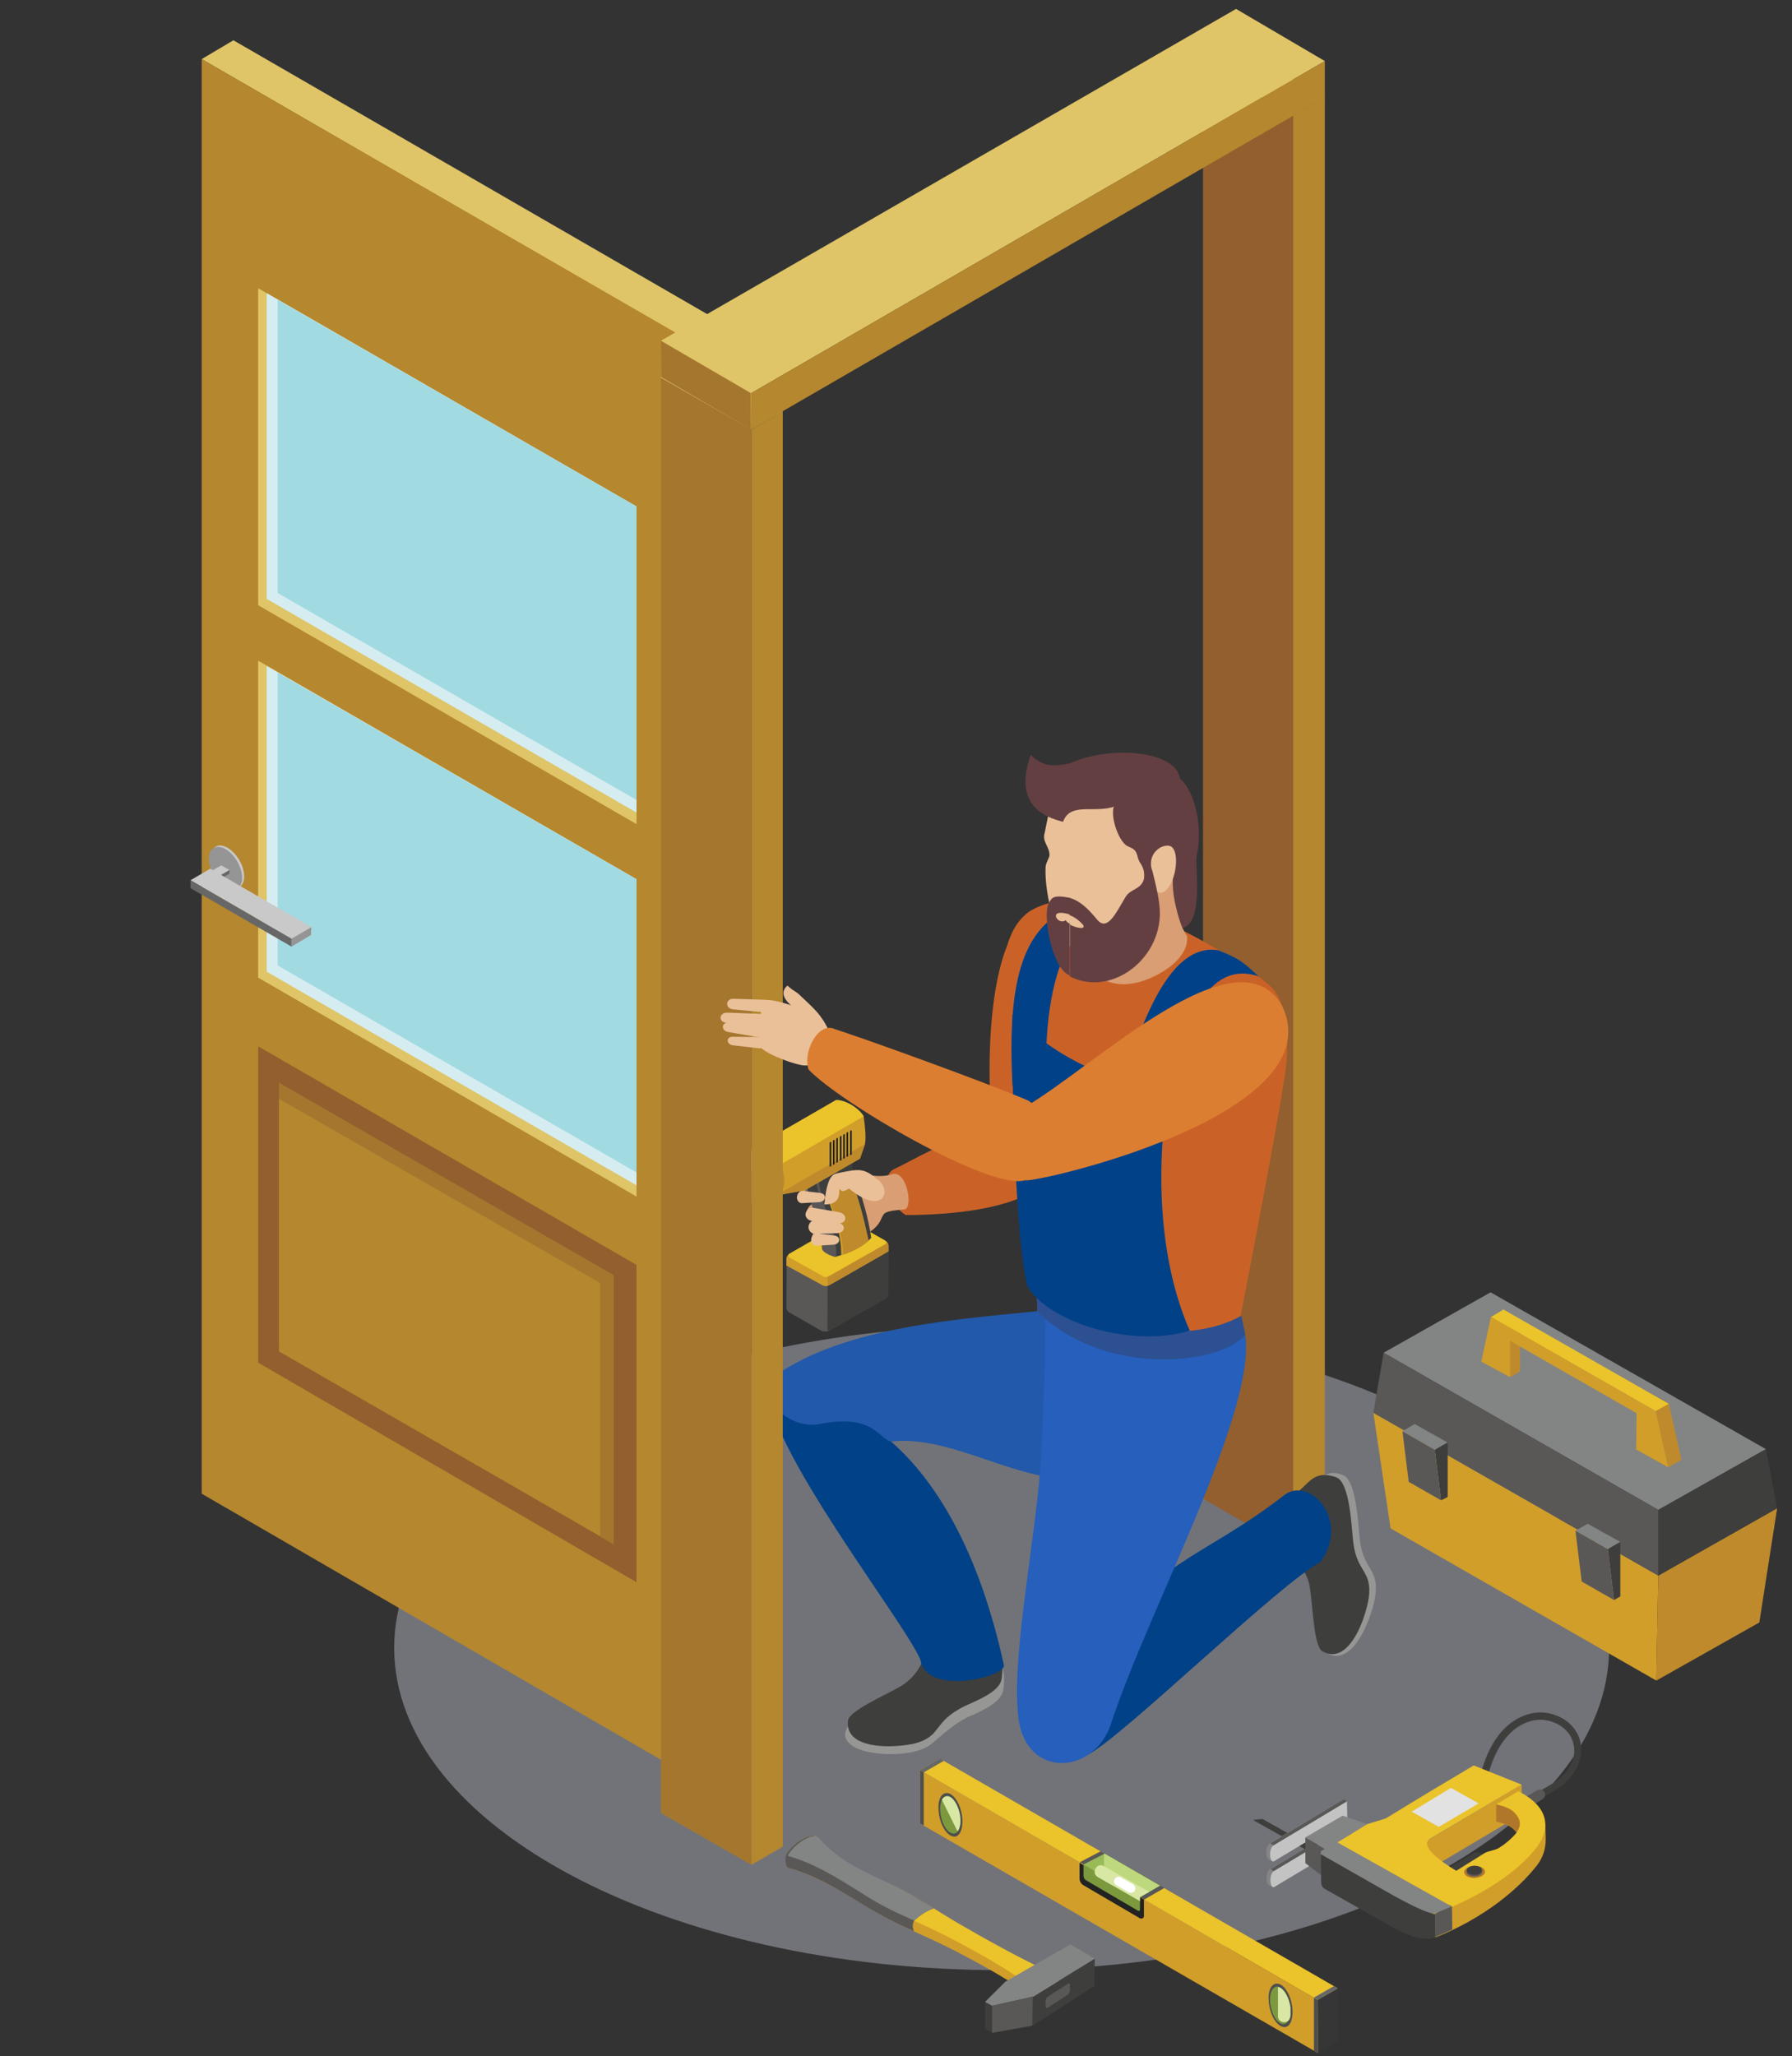 <?xml version="1.0" encoding="utf-8"?>
<!-- Generator: Adobe Illustrator 18.1.1, SVG Export Plug-In . SVG Version: 6.00 Build 0)  -->
<svg version="1.1" id="Слой_2" xmlns="http://www.w3.org/2000/svg" xmlns:xlink="http://www.w3.org/1999/xlink" x="0px" y="0px"
	 viewBox="-3980 2523.6 542.8 622.7" enable-background="new -3980 2523.6 542.8 622.7" xml:space="preserve">
<rect x="-3980" y="2523.6" width="542.8" height="622.7" fill="#333333" stroke="none"/>
<path opacity="0.4" fill-rule="evenodd" clip-rule="evenodd" fill="#D1D2E0" d="M-3676.6,2925.1c101.6,0,184,43.7,184,97.6
	c0,53.9-82.4,97.6-184,97.6c-101.6,0-184-43.7-184-97.6C-3860.6,2968.8-3778.2,2925.1-3676.6,2925.1z"/>
<g>
	<polygon fill-rule="evenodd" clip-rule="evenodd" fill="#DFC568" points="-3578.7,2553.1 -3588.5,2558.7 -3615.9,2542.9 
		-3605.9,2537.5 	"/>
	<polygon fill-rule="evenodd" clip-rule="evenodd" fill="#935F2E" points="-3615.6,2542.8 -3588.3,2558.6 -3588.3,2993.3 
		-3615.6,2977.5 	"/>
	<polygon fill-rule="evenodd" clip-rule="evenodd" fill="#B5872E" points="-3578.7,2553.1 -3588.3,2558.6 -3588.3,2993.3 
		-3578.7,2987.8 	"/>
</g>
<path fill-rule="evenodd" clip-rule="evenodd" fill="#969695" d="M-3590,2977.2c10.1-0.9,8.4-9.8,16.7-6.9
	c4.3,1.5,4.7,15.9,5.2,19.7c0.7,5.5,2.3,7,3.8,9.9c1.4,2.7,1.3,5.7,0.4,9.4c-2.1,8.5-7.6,18.8-14.1,15c-2.5-1.5-2.4-15.1-3-19.6
	C-3584.8,2962.4-3594.9,3011.4-3590,2977.2z"/>
<path fill-rule="evenodd" clip-rule="evenodd" fill="#969695" d="M-3682,3016c0,0-3.7,14.9,3.5,11.7c3.1-1.4,2.8,5.5,2.4,7.8
	c-0.5,3.1-4.8,5.5-9.2,7.5c-5.1,1.8-11,7.6-12.8,9c-5.1,3.7-16.2,3.4-21.4,1.5c-3-1.1-5-3-4.4-5.4c0.4-0.8,0.1-1.1,1.3-2
	c1.2-0.9,9.3-7.1,12.6-8.9c8.6-4.7,12.1-14,12.8-16.1c0.8-2.1,3.2-8.6,3.2-8.6C-3693.8,3012.4-3689.9,3011.1-3682,3016z"/>
<path fill-rule="evenodd" clip-rule="evenodd" fill="#3E3E3D" d="M-3680.2,3014.1c-0.8,7,5.1,5.7,3.6,17.9c-0.6,4.5-9.1,7.1-12.5,9
	c-4.8,2.7-5.7,4.7-7.8,7.2c-2,2.3-4.8,3.4-8.5,3.9c-8.7,1.2-18.8-0.1-17.7-7.5c0.4-2.9,11.7-7.8,15.6-10.1c9.1-5.1,9.2-16.9,10-19
	c0.8-2.1,3.8-3,3.8-3C-3693.8,3012.4-3688.2,3009.2-3680.2,3014.1z"/>
<path fill-rule="evenodd" clip-rule="evenodd" fill="#004188" d="M-3712.1,2958.5c-13-26.7-34.9-15.4-35.4-13.1
	c3,20.7,41.6,69.7,46.3,80.9c1.8,11,25.5,5.3,25.3,1.7C-3683.3,2994-3696.3,2971.3-3712.1,2958.5z"/>
<path fill-rule="evenodd" clip-rule="evenodd" fill="#3E3E3D" d="M-3590,2977.2c6.2-2.2,6.5-9,14.7-6.2c4.3,1.5,4.7,15.9,5.2,19.7
	c0.7,5.5,2.3,7,3.8,9.9c1.4,2.7,1.3,5.7,0.4,9.4c-2.1,8.5-7.1,17.5-13.6,13.7c-2.5-1.5-2.9-13.7-3.6-18.2c-1-11.2-13-14-14.7-15.5
	c-1.7-1.5-0.7-5.5-0.7-5.5S-3597.6,2982.7-3590,2977.2z"/>
<path fill-rule="evenodd" clip-rule="evenodd" fill="#004188" d="M-3649.9,3026.1c-7.7,14.8-15.1,33.7-0.3,28.8
	c10.8-5.8,57.4-51.3,70.1-58.2c9.2-12.4-2.9-25.8-10.6-20.5C-3616,2996-3631,2995.9-3649.9,3026.1z"/>
<path fill-rule="evenodd" clip-rule="evenodd" fill="#CA6228" d="M-3625.9,2803.5c1.7,0.4,22.4,10.9,31.2,19.3
	c5.9,6.7,4.5,19.8,4.4,21.9c-0.2,6.7-11.4,64.5-13.8,76.9c-3.9,25.1-54.6,45.2-62.6,10.5c4-18.7-6.1-58.5-7.1-90.2
	c-0.2-7.6-7-31.2,4.4-41.3c2.9-2.6,8.8-4.3,12.3-4.1C-3644.5,2797.1-3628,2803-3625.9,2803.5z"/>
<path fill-rule="evenodd" clip-rule="evenodd" fill="#2259AA" d="M-3639.8,2968.6c-24.2,11-47.7-10.9-70.2-8.4
	c-3.8-0.6-5.3-8.6-21.7-5.3c-10.1,2-20.3-9.8-13.7-14.5c21.4-15.3,57.7-17.4,80.8-19.8c0,0,22.5,1.3,33.3,19.2
	C-3634.3,2942.6-3638.3,2967.9-3639.8,2968.6z"/>
<path fill-rule="evenodd" clip-rule="evenodd" fill="#265FBC" d="M-3643.4,3045.5c-5.1,15.8-25.8,16.9-28.1-1.5
	c-2.4-19.1,5.8-56.7,6.9-80.4c1.1-22.9,1.1-28.2,1.3-43.9c30.2,20.2,51.8,9.8,59.2,4C-3594.6,2942.6-3631.9,3010-3643.4,3045.5z"/>
<path fill-rule="evenodd" clip-rule="evenodd" fill="#CA6228" d="M-3655.3,2798.3c27.7,4.4-0.3,79.9-5.1,85.9
	c-8.5,7.9-21-5-18.8-16.9C-3681.3,2851.4-3683.1,2789-3655.3,2798.3z"/>
<path fill-rule="evenodd" clip-rule="evenodd" fill="#CA6228" d="M-3665.4,2883.2c-8.1,6.4-25.8,8.4-40.3,8.4
	c-5.1-3.3-8-11.9-3.3-14c5.1-2.3,14.4-8.4,29.5-12.7C-3668.4,2864.2-3664.1,2874-3665.4,2883.2z"/>
<path fill-rule="evenodd" clip-rule="evenodd" fill="#2C5091" d="M-3602.8,2927.9c-8.7,9.8-44,12.2-63-7.2c0.2-2.2-0.5-4.1-0.3-6.2
	c15.1,11,44.8,17.4,62.1,7.6C-3603.6,2923.9-3603.2,2925.9-3602.8,2927.9z"/>
<path fill-rule="evenodd" clip-rule="evenodd" fill="#004188" d="M-3642.2,2802.8c-12.4-3.8-22.9,15.4-20.7,53.8
	c-4.1,1.5-5.4-2.8-10.4-4.1c-1.7-31.8,2.9-50.1,20.7-54.9C-3645.6,2800.1-3648.3,2798.3-3642.2,2802.8z"/>
<path fill-rule="evenodd" clip-rule="evenodd" fill="#004188" d="M-3619.6,2926.6c-7.5-16.7-11.4-42.9-6.4-73.4
	c-20-1.7-35.7-10.7-47.3-22.4c-0.4,20.7,0.9,68,4.5,82.4C-3662.3,2924.1-3637.2,2932-3619.6,2926.6z"/>
<path fill-rule="evenodd" clip-rule="evenodd" fill="#004188" d="M-3598.8,2819.3c-11.3-3.8-22,4.5-29,41.2
	c-4.6,1.5-11.5,8.4-16.1,7.1c7.5-31.8,17.5-58.7,32.9-56.2C-3604.8,2813.9-3603.6,2814.8-3598.8,2819.3z"/>
<g>
	<path fill-rule="evenodd" clip-rule="evenodd" fill="#D99E73" d="M-3624.8,2787.9c0.4,6.1,1,14.3,4.4,19.3
		c0.3,4.7-3.6,8.8-9.4,11.8c-12.4,6.4-21.6,0.3-19.4-7.1c0.3-2.7,3.9-5.5,4.6-8.2c0.8-3,6.6-3,6.4-6L-3624.8,2787.9z"/>
	<path fill-rule="evenodd" clip-rule="evenodd" fill="#EAC099" d="M-3662,2765.1c0.2,3.6-0.9,7-1.5,10.5c-1,2.9,1.3,4.2,1.4,6.9
		c0,1-1.2,2.4-1.2,3.9c-0.2,4.1,0.8,10.4,2.1,14.3c0.7,2.9,1.2,7.1,5.9,9.9c7.1,4.4,14.2-2.6,21.1-5.3c6.9-2.6,3.5-11.2,5.5-17
		C-3619.4,2760.6-3655.7,2746.5-3662,2765.1z"/>
	<path fill-rule="evenodd" clip-rule="evenodd" fill="#262424" d="M-3618.3,2782.5l-0.2,0.6
		C-3618.4,2782.8-3618.3,2782.6-3618.3,2782.5z"/>
	<path fill-rule="evenodd" clip-rule="evenodd" fill="#643F42" d="M-3638.4,2779.9c2,0.9,2.5,1.1,3.1,3.6c0.6,2.1,2.1,2.2,1.9,6.6
		c0.1,0.7,9.1-6.6,8.7-0.9c-0.5,6.3,1.9,12.7,2.9,15.5c6.3-1.8,3.9-17.6,4.2-21.6c2.2-9.4-0.7-20.1-5-23.7
		c-12.8,1.3-15.5,1.4-20.1,8.7C-3643.6,2771.7-3640.9,2778.8-3638.4,2779.9z"/>
	<path fill-rule="evenodd" clip-rule="evenodd" fill="#EAC099" d="M-3624.1,2787.5c-0.8,3.9-2.9,6.8-4.6,6.5c-1.7-0.4-2-4-2.5-7.3
		c-1.1-4.8,3.1-7.5,5.5-6.9C-3624,2780.2-3623.3,2783.6-3624.1,2787.5z"/>
	<path fill-rule="evenodd" clip-rule="evenodd" fill="#643F42" d="M-3656.1,2795.5c3.2,0.9,5.6,3.2,8.4,6.6c3.1,3.8,5.8-2.1,8.6-6.8
		c1.7-2.9,5.6-2.1,5.8-6.9l2.2-1.6c1.7,6.5,2.6,11.1,2.4,14.5c-0.8,14-15.5,24.1-27.3,18v-15.7c2.1,1.2,5.6,1.7,3.7-0.3
		c-0.8-0.8-2-1.9-3.7-2.5V2795.5z M-3662.3,2797.1c0.7-1.2,1-2.3,4.4-1.9c0.7,0.1,1.3,0.2,1.9,0.3v5.1c-0.4-0.2-0.9-0.3-1.4-0.4
		c-5.1-1-2,3.8,0.2,2.1c0.2,0.4,0.7,0.8,1.3,1.1v15.7c-0.2-0.1-0.5-0.2-0.7-0.4C-3661.5,2816-3664.3,2800.6-3662.3,2797.1z"/>
	<path fill-rule="evenodd" clip-rule="evenodd" fill="#643F42" d="M-3622.6,2759.4c-1.1-8.2-20.2-10.3-33.1-4.7
		c-5.7,1.4-8.8,0.8-12.1-2.5c-3.3,9.5-2.1,17.4,9.8,20.3c2.4-6.6,10.7-1.8,17.1-5.3C-3635.5,2764.8-3628,2761.8-3622.6,2759.4z"/>
</g>
<g>
	<path fill-rule="evenodd" clip-rule="evenodd" fill="#D99E73" d="M-3706.1,2889.9c2.7-0.2,1-11-3.1-10.8c-6.9,2.1-9.6-1.3-13-0.5
		c-1.5,0.3-12.8,3.8-15.2,5.8c-2.2,1.3,4.7,4.2,7.2,2.6c0.3,1.7-4.5-0.8-5.5,3.8c0.5,1.6,5.9-2.1,1.6,7.4c6.4,2.4,11,1.2,11.7,1
		c2-0.6,7.7-2.2,9.4-6.6C-3712.2,2890.9-3712.2,2890.4-3706.1,2889.9z"/>
	<g>
		<path fill-rule="evenodd" clip-rule="evenodd" fill="#595857" d="M-3741.1,2921l9.8,5.6c0.7,0.3,1.7,0.4,2.4,0l16.1-9.2l0.1-16
			l-24.7,0.4l-3.3,1.5c-0.6,0.3-1,0.8-1,1.5l-0.1,14.7C-3741.8,2920.1-3741.6,2920.6-3741.1,2921z"/>
		<path fill-rule="evenodd" clip-rule="evenodd" fill="#3E3E3D" d="M-3728.4,2926.4l16.5-9.3c0.6-0.4,1-1,1-1.7l0.1-14.4
			c0-0.6-0.3-1.1-0.8-1.4l-7.2-4l-10.1,14.7c-0.2,0.3-0.4,0.7-0.4,1.1l-0.1,14.6c0,0.2,0.1,0.4,0.3,0.6
			C-3728.9,2926.5-3728.7,2926.5-3728.4,2926.4z"/>
		<path fill-rule="evenodd" clip-rule="evenodd" fill="#D19E2A" d="M-3710.9,2902.6l0-1.7c0-0.6-0.3-1.1-0.8-1.4l-29.1,3.9
			c-0.6,0.3-1,0.8-1,1.5l0,2l11,6c0.3,0.2,0.7,0.2,1,0.2l0,0l0,0l0,0h0l0,0h0l0,0h0l0.1,0l0,0l0,0c0.3,0,0.6-0.1,0.9-0.3
			C-3722.7,2909.4-3716.7,2905.9-3710.9,2902.6z"/>
		<path fill-rule="evenodd" clip-rule="evenodd" fill="#BF8A2C" d="M-3710.9,2902.6l0-1.7c0-0.6-0.3-1.1-0.8-1.4l-17.6,2.4v11.1
			c0.2-0.1,0.4-0.1,0.6-0.2C-3722.7,2909.4-3716.7,2905.9-3710.9,2902.6z"/>
		<path fill-rule="evenodd" clip-rule="evenodd" fill="#EBC32A" d="M-3711.9,2899.3l-11.1-6.3l-17.9,10.3c-0.2,0.1-0.3,0.3-0.3,0.5
			c0,0.2,0.1,0.4,0.2,0.6l10.4,5.8c0.5,0.3,1.2,0.2,1.7-0.1l17.1-9.7c0.2-0.1,0.3-0.3,0.3-0.6
			C-3711.5,2899.7-3711.6,2899.5-3711.9,2899.3z"/>
		<path fill-rule="evenodd" clip-rule="evenodd" fill="#595857" d="M-3721,2873.2c-9.2,11.5,8.7,12.7-5.8,31.1
			c-1.3-0.1-4.1-1.5-4.2-2.4c-0.7-9-4.7-14.6-4.6-22.5C-3735.5,2876.5-3718.3,2869.7-3721,2873.2z"/>
		<path fill-rule="evenodd" clip-rule="evenodd" fill="#6F6F6F" d="M-3734,2887.5c-0.3-0.2-1.1-0.7-1.2-1l-2-5l4.7-2.3
			c-0.2,0.3-0.3,0.5-0.3,0.8C-3732.7,2882.4-3733.1,2885.6-3734,2887.5z"/>
		<path fill-rule="evenodd" clip-rule="evenodd" fill="#3E3E3D" d="M-3731.7,2886.3c-0.3,0.4-2,1.9-2.4,0.9l-2-5l3.3-1.8
			C-3732.6,2883.1-3732.2,2884.2-3731.7,2886.3z"/>
		<path fill-rule="evenodd" clip-rule="evenodd" fill="#3E3E3D" d="M-3722,2874.6c-0.6,3.7,4,11.1,5.9,23.9
			c-1.6,1.9-5.6,4.4-10.7,5.7c0.9-6.4-5.4-17.6-5.2-24.1C-3731.9,2877.4-3721.4,2870.7-3722,2874.6z"/>
		<path fill-rule="evenodd" clip-rule="evenodd" fill="#D19E2A" d="M-3751.4,2871l24.6-14.2c2.6-0.2,6.9,2.3,8.4,4.9
			c0.4,2.9,0.8,6.3,0.4,8.4l-1.5,4.4l-16.7,9.6l-10,1.8C-3748.2,2881.1-3749.4,2875.8-3751.4,2871z"/>
		<polygon fill-rule="evenodd" clip-rule="evenodd" fill="#BF8A2C" points="-3718,2870.1 -3719.5,2874.5 -3736.2,2884.1 
			-3745,2885.7 		"/>
		<path fill-rule="evenodd" clip-rule="evenodd" fill="#EBC32A" d="M-3751.4,2871l24.6-14.2c2.6-0.2,6.9,2.3,8.4,4.9l0,0l-27.7,16.1
			l-3.7-2.8C-3750.3,2873.6-3750.8,2872.3-3751.4,2871z"/>
		<path fill-rule="evenodd" clip-rule="evenodd" fill="#D19E2A" d="M-3721.4,2882.6c0.8,2.5,2.5,7.4,4.5,16.8
			c-1.7,1.5-4.6,3.3-8.3,4.4c0.1-6.8-2.3-11.7-3.8-16.6C-3730.5,2882.1-3722.8,2878.3-3721.4,2882.6z"/>
		<g>
			<path fill-rule="evenodd" clip-rule="evenodd" fill="#212221" d="M-3722.5,2866.3l0,7c0,0.3,0.5,0.1,0.5-0.2l0-7
				C-3722.1,2865.7-3722.5,2866-3722.5,2866.3z"/>
			<path fill-rule="evenodd" clip-rule="evenodd" fill="#212221" d="M-3723.6,2866.8l0,7c0,0.3,0.5,0.1,0.5-0.2l0-7
				C-3723.1,2866.3-3723.6,2866.6-3723.6,2866.8z"/>
			<path fill-rule="evenodd" clip-rule="evenodd" fill="#212221" d="M-3724.6,2867.4l0,7c0,0.3,0.5,0.1,0.5-0.2l0-7
				C-3724.1,2866.9-3724.6,2867.2-3724.6,2867.4z"/>
			<path fill-rule="evenodd" clip-rule="evenodd" fill="#212221" d="M-3725.6,2868l0,7c0,0.3,0.5,0.1,0.5-0.2l0-7
				C-3725.2,2867.5-3725.6,2867.7-3725.6,2868z"/>
			<path fill-rule="evenodd" clip-rule="evenodd" fill="#212221" d="M-3726.7,2868.6l0,7c0,0.3,0.5,0.1,0.5-0.2l0-7
				C-3726.2,2868.1-3726.7,2868.3-3726.7,2868.6z"/>
			<path fill-rule="evenodd" clip-rule="evenodd" fill="#212221" d="M-3727.7,2869.2l0,7c0,0.3,0.5,0.1,0.5-0.2l0-7
				C-3727.2,2868.7-3727.7,2868.9-3727.7,2869.2z"/>
			<path fill-rule="evenodd" clip-rule="evenodd" fill="#212221" d="M-3728.7,2869.8l0,7c0,0.3,0.5,0.1,0.5-0.2l0-7
				C-3728.3,2869.3-3728.7,2869.5-3728.7,2869.8z"/>
		</g>
		<path fill-rule="evenodd" clip-rule="evenodd" fill="#BF8A2C" d="M-3744.9,2885.6c-2.6,0.8-6-1.9-7.8-6c-1.7-4.1-1-8,1.6-8.8
			c2.6-0.8,6,1.9,7.8,6C-3741.6,2880.9-3742.3,2884.8-3744.9,2885.6z"/>
		<path fill-rule="evenodd" clip-rule="evenodd" fill="#838484" d="M-3753.7,2888.6l-6.4-10.7l7.4-6.1c5.7-3.4,13.5,11.6,6.7,14
			L-3753.7,2888.6z"/>
		<path fill-rule="evenodd" clip-rule="evenodd" fill="#3E3E3D" d="M-3754.4,2888.9c-2,0.6-4.7-1.5-6.1-4.7
			c-1.3-3.2-0.8-6.3,1.2-6.9c2-0.6,4.7,1.5,6.1,4.7C-3751.8,2885.2-3752.4,2888.3-3754.4,2888.9z"/>
		<path fill-rule="evenodd" clip-rule="evenodd" fill="#595857" d="M-3765.6,2881.9l5.8-3.3c0,0,0.1,0,0.1-0.1l0,0
			c0.1-0.1,0.2-0.1,0.3-0.1l0,0c3.8-1.1,8.1,7.4,4.7,9.7l-6,3.5L-3765.6,2881.9z"/>
		<path fill-rule="evenodd" clip-rule="evenodd" fill="#838484" d="M-3761,2891.8c-0.2,0.1-0.5,0.1-0.7,0.1l0,0l-4,0l-2.7-5.8
			l1.9-3.2l0,0c0.3-0.5,0.7-0.9,1.3-1.1c1.7-0.5,4.1,1.3,5.3,4.1C-3758.8,2888.6-3759.3,2891.2-3761,2891.8z"/>
		<path fill-rule="evenodd" clip-rule="evenodd" fill="#595857" d="M-3765.5,2891.8c-1,0.3-2.4-0.8-3.1-2.4
			c-0.7-1.6-0.4-3.2,0.6-3.5c1-0.3,2.4,0.8,3.1,2.4C-3764.2,2889.9-3764.5,2891.5-3765.5,2891.8z"/>
		<path fill-rule="evenodd" clip-rule="evenodd" fill="#C9C9C9" d="M-3764.9,2881.9l-2.3,3.8c0.5,0.1,1,0.4,1.4,0.8l3.7-3.4
			C-3763,2882.2-3764,2881.7-3764.9,2881.9z"/>
		<path fill-rule="evenodd" clip-rule="evenodd" fill="#3E3E3D" d="M-3765.9,2890.9c-0.7,0.2-1.7-0.5-2.2-1.7
			c-0.5-1.1-0.3-2.2,0.4-2.5c0.7-0.2,1.7,0.5,2.2,1.7C-3765,2889.6-3765.2,2890.7-3765.9,2890.9z"/>
		<path fill-rule="evenodd" clip-rule="evenodd" fill="#C3C3C3" d="M-3746.1,2875.2l-8.4,4c-1-1.2-2.2-2-3.2-2.1l6.5-5.5
			C-3749.5,2871.7-3747.6,2873.1-3746.1,2875.2z"/>
		<path fill-rule="evenodd" clip-rule="evenodd" fill="#C3C3C3" d="M-3758.8,2878.4l-5.7,3.2c0.9-0.1,1.9,0.4,2.8,1.2l5.7-3.1
			C-3756.9,2878.9-3757.9,2878.3-3758.8,2878.4z"/>
		<path fill-rule="evenodd" clip-rule="evenodd" fill="#BF8A2C" d="M-3724.6,2903.6c-0.1-6.5-2.4-11.2-3.8-15.9
			c-1.2-4.1,3.6-7.4,6.2-6.3c0.3,0.3,0.6,0.7,0.7,1.2c0.8,2.5,2.5,7.4,4.5,16.8C-3718.5,2900.9-3721.2,2902.5-3724.6,2903.6z"/>
		<path fill-rule="evenodd" clip-rule="evenodd" fill="#595857" d="M-3752.2,2884.9c0.1,0.8,0,1.5-0.3,2.1l8.1-2.8
			c0.4-0.7,0.6-1.6,0.6-2.5L-3752.2,2884.9z"/>
		<path fill-rule="evenodd" clip-rule="evenodd" fill="#595857" d="M-3764.7,2891.4l4.1,0c0.3-0.2,0.5-0.6,0.7-1l-4.4,0
			C-3764.3,2890.8-3764.5,2891.1-3764.7,2891.4z"/>
		<path fill-rule="evenodd" clip-rule="evenodd" fill="#595857" d="M-3768,2887.3c-0.3,0.3-0.4,0.9-0.2,1.2c0.2,0.3,0.6,0.3,0.9-0.1
			c0.3-0.3,0.4-0.9,0.2-1.2C-3767.3,2886.9-3767.7,2887-3768,2887.3z"/>
		<path fill-rule="evenodd" clip-rule="evenodd" fill="#595857" d="M-3766.9,2889.2c0.4,0.3,0.6,0.9,0.5,1.2
			c-0.1,0.3-0.4,0.3-0.8-0.1c-0.4-0.3-0.6-0.9-0.5-1.2C-3767.6,2888.8-3767.2,2888.8-3766.9,2889.2z"/>
		<path fill-rule="evenodd" clip-rule="evenodd" fill="#838484" d="M-3766.8,2888.1l-7.8,4.3c-0.5,0.3-1,0.8-1.2,1.4
			c0.4,0.1,1.4,0.1,2.1-0.3l7.3-4C-3765.5,2888.8-3766,2887.6-3766.8,2888.1z"/>
		<path fill-rule="evenodd" clip-rule="evenodd" fill="#C3C3C3" d="M-3767,2888.4l-7.2,4c-0.3,0.1-0.1,0.5,0.2,0.3l7-3.8
			C-3767.1,2888.8-3767.1,2888.5-3767,2888.4z"/>
		<path fill-rule="evenodd" clip-rule="evenodd" fill="#595857" d="M-3765.8,2888.6c0.2,0.5,0.2,1-0.1,1.1c-0.3,0.1-0.7-0.3-0.9-0.8
			c-0.2-0.5-0.2-1,0.1-1.1C-3766.4,2887.7-3766,2888-3765.8,2888.6z"/>
		<path fill-rule="evenodd" clip-rule="evenodd" fill="#3E3E3D" d="M-3775.8,2893.7c0.1,0,0.2-0.1,0.3-0.1c0.7-0.3,1.3-0.3,1.4-0.1
			c0,0,0,0,0,0.1C-3774.8,2893.7-3775.5,2893.7-3775.8,2893.7z"/>
		<path fill-rule="evenodd" clip-rule="evenodd" fill="#C3C3C3" d="M-3775.8,2893.7l0.2-0.2c0.6-0.4,1-0.9,0.9-1.1
			c-0.2,0.1-0.5,0.4-0.7,0.6l0,0l0,0l0,0l0,0l0,0l0,0.1l0,0c-0.1,0.1-0.2,0.2-0.2,0.3l0,0l0,0l0,0l0,0l0,0l0,0l0,0L-3775.8,2893.7
			L-3775.8,2893.7L-3775.8,2893.7L-3775.8,2893.7L-3775.8,2893.7L-3775.8,2893.7L-3775.8,2893.7z"/>
		<path fill-rule="evenodd" clip-rule="evenodd" fill="#838484" d="M-3766.2,2888.3c0.1,0.3,0.1,0.6-0.1,0.7
			c-0.2,0.1-0.4-0.1-0.5-0.5c-0.1-0.3-0.1-0.6,0.1-0.7C-3766.5,2887.8-3766.3,2888-3766.2,2888.3z"/>
		<path fill-rule="evenodd" clip-rule="evenodd" fill="#838484" d="M-3767.9,2887.3c-0.2,0.2-0.2,0.5-0.1,0.7
			c0.1,0.2,0.4,0.2,0.6-0.1c0.2-0.2,0.2-0.5,0.1-0.7C-3767.4,2887-3767.7,2887.1-3767.9,2887.3z"/>
	</g>
	<path fill-rule="evenodd" clip-rule="evenodd" fill="#EAC099" d="M-3734.3,2899L-3734.3,2899c0.1-1,0.8-1.9,1.8-1.8l5.2,0.6
		c2.2,0.3,1.9,2.7-0.4,2.8l-5,0.3C-3733.6,2901-3734.4,2900-3734.3,2899z"/>
	<path fill-rule="evenodd" clip-rule="evenodd" fill="#EAC099" d="M-3735.1,2895.1L-3735.1,2895.1c0.1-1.1,1-2,2.1-1.9l6.7,0.7
		c2.6,0.3,2.5,3.1-0.2,3.2l-6.8,0.2C-3734.3,2897.2-3735.2,2896.2-3735.1,2895.1z"/>
	<path fill-rule="evenodd" clip-rule="evenodd" fill="#EAC099" d="M-3736,2891.3L-3736,2891.3c0.1-1.1,1.1-2.1,2.3-1.9l7.7,1.3
		c2.8,0.5,2.7,3.6-0.2,3.4l-7.7-0.7C-3735.1,2893.3-3736.1,2892.4-3736,2891.3z"/>
	<path fill-rule="evenodd" clip-rule="evenodd" fill="#EAC099" d="M-3714.8,2880.4c-3-2.7-5.1-2.7-8.3-2.1c-3.2,0.6-4.2,0.7-4.9,1.5
		c-1.6,1.8-2,5.8-2.3,8.6c3.9,0,4.7-2,4.5-4.7c0.8,0.6,0.8,1.1,3-0.1C-3711.9,2892.5-3709.5,2883.3-3714.8,2880.4z"/>
	<path fill-rule="evenodd" clip-rule="evenodd" fill="#EAC099" d="M-3738.6,2886.1L-3738.6,2886.1c0.1-1,0.8-1.9,1.8-1.8l5.2,0.6
		c2.2,0.3,1.9,2.7-0.4,2.8l-5,0.3C-3737.9,2888.1-3738.7,2887.2-3738.6,2886.1z"/>
</g>
<g>
	<polygon fill-rule="evenodd" clip-rule="evenodd" fill="#DFC568" points="-3757.9,2623.3 -3767.7,2629 -3918.9,2541.5 
		-3909.3,2535.8 	"/>
	<polygon fill-rule="evenodd" clip-rule="evenodd" fill="#B5872E" points="-3918.9,2541.5 -3767.5,2628.9 -3767.5,3063.7 
		-3918.9,2976 	"/>
	<polygon fill-rule="evenodd" clip-rule="evenodd" fill="#A5762E" points="-3757.9,2623.3 -3767.5,2628.9 -3767.5,3063.7 
		-3757.9,3058.1 	"/>
</g>
<polygon fill-rule="evenodd" clip-rule="evenodd" fill="#935F2E" points="-3901.8,2840.5 -3787.2,2906.7 -3787.2,3002.8 
	-3901.8,2936.3 "/>
<polygon fill-rule="evenodd" clip-rule="evenodd" fill="#A5762E" points="-3895.5,2851.5 -3794.1,2909.8 -3794.1,2991.4 
	-3895.5,2930.8 "/>
<g>
	<polygon fill-rule="evenodd" clip-rule="evenodd" fill="#DFC568" points="-3742.9,2648.2 -3752.7,2653.8 -3780,2638 -3770,2632.6 	
		"/>
	<polygon fill-rule="evenodd" clip-rule="evenodd" fill="#A5762E" points="-3779.8,2638 -3752.4,2653.7 -3752.4,3088.4 
		-3779.8,3072.7 	"/>
	<polygon fill-rule="evenodd" clip-rule="evenodd" fill="#B5872E" points="-3742.9,2648.2 -3752.4,2653.7 -3752.4,3088.4 
		-3742.9,3082.9 	"/>
</g>
<polygon fill-rule="evenodd" clip-rule="evenodd" fill="#A5762E" points="-3752.5,2653.7 -3752.6,2642.4 -3779.8,2626.5 
	-3779.6,2637.9 "/>
<polygon fill-rule="evenodd" clip-rule="evenodd" fill="#DFC568" points="-3779.8,2626.8 -3752.5,2642.7 -3578.7,2542.1 
	-3605.6,2526.3 "/>
<polygon fill-rule="evenodd" clip-rule="evenodd" fill="#B5872E" points="-3752.5,2653.7 -3752.5,2642.7 -3578.7,2542.1 
	-3578.7,2553.1 "/>
<path fill-rule="evenodd" clip-rule="evenodd" fill="#DC7E31" d="M-3591.7,2828.1c15.6,32.2-68.5,52.4-77.2,53
	c-13.1-0.5-12.1-16.4-0.5-22.3C-3647.8,2846.1-3605.5,2804.8-3591.7,2828.1z"/>
<g>
	<path fill-rule="evenodd" clip-rule="evenodd" fill="#EAC099" d="M-3727.9,2837.1c-1.9-2.3-2.2-4.6-4.1-5.8
		c-1.2-0.8-12.5-5.1-15.6-4.8c-2-0.6-3.3,12.4-2.1,14.3c2.9,2.7,11.4,5.5,13.4,5.5c2.9,0,3.6-0.4,5-0.1
		C-3730.5,2846.4-3721,2845.8-3727.9,2837.1z"/>
	<path fill-rule="evenodd" clip-rule="evenodd" fill="#EAC099" d="M-3749.9,2837.7l-8.2-0.1c-2.1,0-1.9,2.4,0.2,2.6l7.9,0.9
		C-3748,2841.4-3747.7,2837.7-3749.9,2837.7z"/>
	<path fill-rule="evenodd" clip-rule="evenodd" fill="#EAC099" d="M-3747.8,2836.2L-3747.8,2836.2c0.1-1-0.7-1.9-1.7-2l-9.6-0.9
		c-2.4-0.2-2.7,2.5-0.2,2.9l9.5,1.6C-3748.8,2838.1-3747.9,2837.3-3747.8,2836.2z"/>
	<path fill-rule="evenodd" clip-rule="evenodd" fill="#EAC099" d="M-3747.1,2832.7L-3747.1,2832.7c0-1-0.7-2-1.9-2l-10.6-0.4
		c-2.7-0.1-2.9,2.9-0.3,3.1l10.5,0.9C-3748.2,2834.5-3747.2,2833.8-3747.1,2832.7z"/>
	<path fill-rule="evenodd" clip-rule="evenodd" fill="#EAC099" d="M-3748.1,2826.4l-9.7-0.3c-2.4-0.1-2.7,2.9-0.2,3.2l9.6,0.9
		C-3745.9,2830.3-3745.7,2826.5-3748.1,2826.4z"/>
	<path fill-rule="evenodd" clip-rule="evenodd" fill="#EAC099" d="M-3729.8,2836.7c0.3-1.6-0.6-4.1-2.4-6.2
		c-1.8-2.1-4.1-4.1-4.9-4.9c-2.1-2.1-2.2-1.5-4.4-3.5c-1.2,1.1-2.5,3.1,1.6,6.4c0.5,1,0,1.7,3.3,3.9
		C-3737.8,2840-3730.2,2839.8-3729.8,2836.7z"/>
</g>
<path fill-rule="evenodd" clip-rule="evenodd" fill="#DC7E31" d="M-3669.7,2881.1c-10.4,3-55.9-23.5-65.4-33.6
	c-1.8-5.7,3.2-14.6,8-12.2c5.3,1.6,44.3,15.5,58.7,21.7C-3659.4,2863.5-3662.9,2874.7-3669.7,2881.1z"/>
<polygon fill-rule="evenodd" clip-rule="evenodd" fill="#B5872E" points="-3895.5,2856.4 -3798.2,2912.2 -3798.2,2988.9 
	-3895.5,2932.9 "/>
<g>
	<path fill-rule="evenodd" clip-rule="evenodd" fill="#D19E2A" d="M-3732.4,3080.2c5.4,6.5,13.3,10.1,21.8,14
		c8.4,3.8,11.2,6.2,20.1,11.5c7.1,4.2,21.7,12.5,29.9,15.8c3.6,2.1-0.6,10-6.8,6.7c-7.8-5.7-22.3-13.5-30.2-17.1
		c-9.8-4.5-12.7-5.6-21.3-10.9c-6.6-4.1-14.5-8.7-22.3-10.9c-0.8-0.2-1-2.6-0.7-4C-3739.7,3081.8-3734.1,3078.2-3732.4,3080.2z"/>
	<path fill-rule="evenodd" clip-rule="evenodd" fill="#EBC32A" d="M-3732.4,3080.2c5.4,6.5,13.3,10.1,21.8,14
		c8.4,3.8,11.2,6.2,20.1,11.5c6.9,4,20.8,11.9,29.1,15.4c-0.8,2.6-4,5-7.9,3c-7.8-5.7-22.3-13.5-30.2-17.1
		c-9.8-4.5-12.7-5.6-21.3-10.9c-6.7-4.1-13-8.1-20.8-10.4c-0.1,0-0.2-0.1-0.3-0.1l0.1-0.2
		C-3739.7,3081.8-3734.1,3078.2-3732.4,3080.2z"/>
	<polygon fill-rule="evenodd" clip-rule="evenodd" fill="#3E3E3D" points="-3648.5,3125.1 -3667.2,3137.1 -3679.5,3139.3 
		-3679.5,3131.1 -3667.2,3128.4 -3648.4,3116.8 	"/>
	<polygon fill-rule="evenodd" clip-rule="evenodd" fill="#3E3E3D" points="-3679.5,3139.3 -3681.6,3138 -3681.6,3129.9 
		-3679.5,3131.1 	"/>
	<polygon fill-rule="evenodd" clip-rule="evenodd" fill="#838484" points="-3681.6,3129.9 -3675.5,3123.8 -3655.8,3112.5 
		-3648.4,3116.8 -3667,3128.3 -3679.5,3131.1 	"/>
	<polygon fill-rule="evenodd" clip-rule="evenodd" fill="#595857" points="-3667.2,3128.4 -3667.3,3137.1 -3679.5,3139.3 
		-3679.5,3131.1 	"/>
	<path fill-rule="evenodd" clip-rule="evenodd" fill="#595857" d="M-3703.2,3108.5c-0.4-1.3-0.5-2,0.1-3.2c1.7-1.6,3.6-2.9,5.9-3.7
		c-4.4-2.8-7.6-4.8-13.5-7.4c-8.5-3.9-16.4-7.5-21.8-14c-1.7-2-7.3,1.6-9.4,5.1c-0.4,1.4-0.1,3.8,0.6,4c7.9,2.1,15.7,6.8,22.3,10.9
		C-3712.2,3104.3-3709,3105.9-3703.2,3108.5z"/>
	<path fill-rule="evenodd" clip-rule="evenodd" fill="#838484" d="M-3703.1,3105.3L-3703.1,3105.3c1.7-1.6,3.6-2.9,5.9-3.7l0,0
		c-1.6-1-3.1-1.9-4.6-2.8l0,0l-0.7-0.4l-0.1,0l-0.4-0.3l-0.4-0.3l-0.2-0.1l0,0l0,0l-0.3-0.2l-0.2-0.1l0,0l-0.2-0.1l-0.4-0.2l0,0
		l-0.4-0.2l-0.1-0.1l-0.1,0l-0.2-0.1l0,0l-0.2-0.1l-0.1-0.1l-0.1-0.1l0,0l-0.3-0.1l-0.3-0.2l-0.5-0.3l-0.2-0.1l-0.5-0.2l0,0
		l-0.2-0.1l-0.1-0.1l0,0l-0.2-0.1l-0.7-0.4l-0.3-0.1l-0.1,0l0,0l-0.2-0.1l-0.2-0.1l-0.1-0.1l-0.3-0.1c-8.5-3.9-16.4-7.5-21.8-14
		c-1.7-2-7.3,1.6-9.4,5.1l0,0.1l0,0.1l0,0.1l0,0c0.1,0,0.2,0.1,0.3,0.1c7.8,2.3,14.2,6.3,20.8,10.4
		C-3713.4,3100.6-3710.2,3102.1-3703.1,3105.3z"/>
	<path fill-rule="evenodd" clip-rule="evenodd" fill="#595857" d="M-3663.3,3131.2l0-1.6c0-0.4,0.3-1,0.6-1.2l6.2-4
		c0.3-0.2,0.6,0,0.6,0.5l0,1.6c0,0.4-0.3,1-0.6,1.2l-6.2,4C-3663,3131.9-3663.3,3131.6-3663.3,3131.2z"/>
</g>
<g>
	<polygon fill-rule="evenodd" clip-rule="evenodd" fill="#D19E2A" points="-3478.3,3032.6 -3477.7,3000.8 -3564,2951.5 
		-3558.8,2986.5 	"/>
	<polygon fill-rule="evenodd" clip-rule="evenodd" fill="#BF8A2C" points="-3441.7,2980.4 -3477.7,3000.8 -3478.3,3032.6 
		-3447.1,3015 	"/>
	<polygon fill-rule="evenodd" clip-rule="evenodd" fill="#838484" points="-3445.1,2962.5 -3477.7,2980.9 -3560.9,2933.3 
		-3528.5,2915 	"/>
	<polygon fill-rule="evenodd" clip-rule="evenodd" fill="#3E3E3D" points="-3477.7,3000.8 -3441.7,2980.4 -3445.1,2962.5 
		-3477.7,2980.9 	"/>
	<polygon fill-rule="evenodd" clip-rule="evenodd" fill="#595857" points="-3477.7,3000.8 -3564,2951.5 -3560.9,2933.3 
		-3477.7,2980.9 	"/>
	<polygon fill-rule="evenodd" clip-rule="evenodd" fill="#BF8A2C" points="-3474.5,2960.7 -3478.2,2956.2 -3478.2,2948.2 
		-3519.6,2928 -3519.6,2939 -3522.6,2940.7 -3524.9,2921.3 -3474.5,2948.7 	"/>
	<polygon fill-rule="evenodd" clip-rule="evenodd" fill="#EBC32A" points="-3474.5,2948.8 -3478.5,2951 -3528.4,2922.5 
		-3524.6,2920.2 	"/>
	<polygon fill-rule="evenodd" clip-rule="evenodd" fill="#BF8A2C" points="-3474.7,2968 -3470.7,2965.7 -3474.5,2948.8 
		-3478.5,2951 	"/>
	<polygon fill-rule="evenodd" clip-rule="evenodd" fill="#D19E2A" points="-3474.7,2968 -3484.4,2962.6 -3484.3,2951.6 
		-3522.6,2929.7 -3522.6,2940.7 -3531.3,2936 -3528.4,2922.4 -3478.5,2951 	"/>
	<g>
		<polygon fill-rule="evenodd" clip-rule="evenodd" fill="#838484" points="-3489.2,2990.6 -3493,2992.8 -3502.8,2987.2 
			-3499.1,2985.1 		"/>
		<polygon fill-rule="evenodd" clip-rule="evenodd" fill="#3E3E3D" points="-3491.1,3008.2 -3489.2,3007.1 -3489.2,2990.6 
			-3493,2992.8 		"/>
		<polygon fill-rule="evenodd" clip-rule="evenodd" fill="#595857" points="-3491.1,3008.2 -3500.9,3002.6 -3502.8,2987.2 
			-3493,2992.8 		"/>
	</g>
	<g>
		<polygon fill-rule="evenodd" clip-rule="evenodd" fill="#838484" points="-3541.5,2960.5 -3545.4,2962.7 -3555.2,2957.1 
			-3551.5,2954.9 		"/>
		<polygon fill-rule="evenodd" clip-rule="evenodd" fill="#3E3E3D" points="-3543.5,2978 -3541.5,2977 -3541.5,2960.5 
			-3545.4,2962.7 		"/>
		<polygon fill-rule="evenodd" clip-rule="evenodd" fill="#595857" points="-3543.5,2978 -3553.3,2972.4 -3555.2,2957.1 
			-3545.4,2962.7 		"/>
	</g>
</g>
<g>
	<g>
		<path fill="#3E3E3D" d="M-3516.6,3070.1c-0.4,0-0.7-0.2-0.9-0.5c-0.3-0.5-0.1-1.2,0.4-1.5l8.2-4.8c4.4-3.1,6.5-7.4,5.5-11.5
			c-0.8-3.7-4-6.4-8.3-7.2c-5.2-0.9-14.9,2.3-18.3,19.9c-0.1,0.6-0.7,1-1.3,0.9c-0.6-0.1-1-0.7-0.9-1.3
			c3.7-19.2,14.8-22.7,20.8-21.7c5.2,0.9,9.1,4.3,10.1,8.8c1.1,5-1.3,10.2-6.5,13.9l-8.3,4.9
			C-3516.2,3070-3516.4,3070.1-3516.6,3070.1z"/>
	</g>
	<g>
		<path fill="#595857" d="M-3519.6,3072.4c-0.5,0-1.1-0.3-1.4-0.8c-0.4-0.7-0.2-1.7,0.5-2.2l6.1-3.6c0.8-0.4,1.7-0.2,2.2,0.5
			c0.4,0.7,0.2,1.7-0.5,2.2l-6,3.6C-3519.1,3072.3-3519.4,3072.4-3519.6,3072.4z"/>
	</g>
	<g>
		<g>
			<path fill-rule="evenodd" clip-rule="evenodd" fill="#838484" d="M-3572.9,3076.4l0,4.8l-21.7,13l-0.1,0.9l-1-0.6
				c-0.9-0.5-1-3.9,0.4-4.8L-3572.9,3076.4z"/>
			<polygon fill-rule="evenodd" clip-rule="evenodd" fill="#595857" points="-3571.9,3077 -3594.2,3090.3 -3595.1,3089.7 
				-3572.9,3076.4 			"/>
			<path fill-rule="evenodd" clip-rule="evenodd" fill="#C3C3C3" d="M-3571.9,3077l-22.2,13.3c-1.7,1-1.2,5.6,0.1,4.8l22.2-13.3
				L-3571.9,3077z"/>
		</g>
		<polygon fill-rule="evenodd" clip-rule="evenodd" fill="#3E3E3D" points="-3576.1,3086.6 -3597.6,3074.5 -3600.5,3074.8 
			-3577.9,3087.5 		"/>
		<path fill-rule="evenodd" clip-rule="evenodd" fill="#838484" d="M-3573,3068.6l0,4.8l-21.7,13l-0.1,0.9l-1-0.6
			c-0.9-0.5-1-3.9,0.4-4.8L-3573,3068.6z"/>
		<polygon fill-rule="evenodd" clip-rule="evenodd" fill="#595857" points="-3572,3069.2 -3594.2,3082.5 -3595.2,3081.9 
			-3573,3068.6 		"/>
		<path fill-rule="evenodd" clip-rule="evenodd" fill="#C3C3C3" d="M-3572,3069.2l-22.2,13.3c-1.7,1-1.2,5.6,0.1,4.8l22.2-13.3
			L-3572,3069.2z"/>
		<path fill-rule="evenodd" clip-rule="evenodd" fill="#3E3E3D" d="M-3542.6,3090.2l8.8-5.3c0.7-0.4,1.5-0.4,2.2,0l3.4,2l-9.8,5.9
			L-3542.6,3090.2z"/>
		<polygon fill-rule="evenodd" clip-rule="evenodd" fill="#D19E2A" points="-3551.1,3092.1 -3551,3083 -3519.1,3064.1 
			-3519.1,3073.1 		"/>
		<path fill-rule="evenodd" clip-rule="evenodd" fill="#D19E2A" d="M-3545.4,3103.1c5.8-3.5,19.4-12.5,24.5-18.7
			c2.1-2.6,1.7-4.7-0.7-6.9c-1-0.9-3-1.7-5.1-2.1l6.7-4c2.9,1.5,5.1,5.3,8.1,4.5l0.1,4.7c0,3-0.8,5.5-2.6,7.9
			c-5.5,7.1-16,16-30.8,21.9L-3545.4,3103.1z"/>
		<polygon fill-rule="evenodd" clip-rule="evenodd" fill="#838484" points="-3584.6,3080.1 -3577.6,3084.2 -3564.6,3076.5 
			-3573.3,3073.5 		"/>
		<polygon fill-rule="evenodd" clip-rule="evenodd" fill="#595857" points="-3577.5,3093.3 -3577.6,3084.2 -3584.6,3080.1 
			-3584.6,3087.9 		"/>
		<path fill-rule="evenodd" clip-rule="evenodd" fill="#B0772A" d="M-3526.8,3070l0,5.3c4.4,1,5.5,2.1,7.7,5.4l3.8-4.1
			C-3518.9,3073.1-3522.6,3070.1-3526.8,3070z"/>
		<path fill-rule="evenodd" clip-rule="evenodd" fill="#EBC32A" d="M-3533.6,3058.3l14.5,5.8c-9.2,5.4-18.4,10.9-27.6,16.3
			c-3.7,2.2,3.3,7.1,7.8,9.8l8.5-5.3c1.1-0.7,3.3-0.9,4.4-1.6c1.8-1.1,3.5-2.5,5-4.2c2.1-2.6,1.7-4.7-0.7-6.9c-1-0.9-3-1.7-5.1-2.1
			l6.7-4c10,5.1,9.5,11.8,5.5,17.1c-5.5,7.1-15.9,14.3-30.7,20.1c-7.6,0.8-27-12.4-34.1-19c4.9-2.9,8.7-5.2,13.5-8.2
			c0.4-0.2,5.5-1.6,5.9-1.9C-3551.2,3068.8-3542.4,3063.5-3533.6,3058.3z"/>
		<path fill-rule="evenodd" clip-rule="evenodd" fill="#595857" d="M-3540.2,3101l0.1,7c-1.7,0.8-3.4,1.5-5.2,2.3l0-7.1
			c1.1-0.7,2.6-1.6,4.2-2.7L-3540.2,3101z"/>
		<path fill-rule="evenodd" clip-rule="evenodd" fill="#838484" d="M-3575.1,3081.5l34.8,19.5c-1.6,0.7-3.4,1.5-5.1,2.1
			c-7.3,0.8-26.4-10.7-34.3-17.5c-0.2-0.2-0.3-0.5-0.3-0.8c0-0.3,0.2-0.6,0.4-0.7L-3575.1,3081.5z"/>
		<path fill-rule="evenodd" clip-rule="evenodd" fill="#3E3E3D" d="M-3579.9,3085.2l0.1,8.6c0,0.8,0.4,1.5,1.1,1.9l20.7,11.7
			c5.2,3,10.2,4.1,12.7,3c0-2.4,0-4.8,0-7.1c-2.5-0.3-7.2-2.6-12.8-5.7L-3579.9,3085.2z"/>
		<path fill-rule="evenodd" clip-rule="evenodd" fill="#B0772A" d="M-3533,3088.7c1.7,0.1,3,1,2.8,2c-0.2,1-1.8,1.7-3.5,1.7
			c-1.7-0.1-3-1-2.8-2C-3536.3,3089.4-3534.7,3088.6-3533,3088.7z"/>
		<path fill-rule="evenodd" clip-rule="evenodd" fill="#595857" d="M-3533.1,3089.2c1.3,0.1,2.2,0.7,2,1.5c-0.2,0.7-1.3,1.3-2.6,1.2
			c-1.3-0.1-2.2-0.7-2-1.5C-3535.5,3089.7-3534.4,3089.1-3533.1,3089.2z"/>
		<path fill-rule="evenodd" clip-rule="evenodd" fill="#3E3E3D" d="M-3533.1,3088.7c1.3,0.1,2.2,0.7,2,1.5c-0.2,0.7-1.3,1.3-2.6,1.2
			c-1.3-0.1-2.2-0.7-2-1.5C-3535.5,3089.1-3534.3,3088.6-3533.1,3088.7z"/>
		<polygon fill-rule="evenodd" clip-rule="evenodd" fill="#E2E2E2" points="-3552.4,3072.3 -3540.5,3065.1 -3532.1,3069.8 
			-3544.2,3076.9 		"/>
	</g>
</g>
<g>
	<polygon fill-rule="evenodd" clip-rule="evenodd" fill="#DFC568" points="-3901.8,2610.9 -3787.2,2677 -3787.2,2773.2 
		-3901.8,2706.9 	"/>
	<polygon fill-rule="evenodd" clip-rule="evenodd" fill="#D5EDF1" points="-3787.2,2769.7 -3899.2,2705 -3899.2,2612.4 
		-3787.2,2677 	"/>
	<polygon fill-rule="evenodd" clip-rule="evenodd" fill="#A2DAE2" points="-3787.2,2765.9 -3895.9,2703.2 -3895.9,2614.4 
		-3787.2,2677 	"/>
</g>
<g>
	<polygon fill-rule="evenodd" clip-rule="evenodd" fill="#DFC568" points="-3901.8,2723.7 -3787.2,2789.9 -3787.2,2886 
		-3901.8,2819.7 	"/>
	<polygon fill-rule="evenodd" clip-rule="evenodd" fill="#D5EDF1" points="-3787.2,2882.6 -3899.2,2817.9 -3899.2,2725.3 
		-3787.2,2789.9 	"/>
	<polygon fill-rule="evenodd" clip-rule="evenodd" fill="#A2DAE2" points="-3787.2,2878.7 -3895.9,2816 -3895.9,2727.3 
		-3787.2,2789.9 	"/>
</g>
<path fill-rule="evenodd" clip-rule="evenodd" fill="#C9C9C9" d="M-3915.1,2787.4c-1.7-3.5-1.3-6.9,0.9-7.6c2.2-0.7,5.4,1.6,7.1,5.1
	c1.7,3.5,1.3,6.9-0.9,7.6C-3910.2,2793.2-3913.4,2790.9-3915.1,2787.4z"/>
<path fill-rule="evenodd" clip-rule="evenodd" fill="#969595" d="M-3915.7,2787.8c-1.7-3.5-1.3-6.9,0.9-7.6c2.2-0.7,5.4,1.6,7.1,5.1
	c1.7,3.5,1.3,6.9-0.9,7.6C-3910.8,2793.6-3914,2791.3-3915.7,2787.8z"/>
<polygon fill-rule="evenodd" clip-rule="evenodd" fill="#969595" points="-3891.7,2810.3 -3891.7,2807.8 -3885.7,2804.3 
	-3885.8,2806.8 "/>
<polygon fill-rule="evenodd" clip-rule="evenodd" fill="#C9C9C9" points="-3920.6,2790.1 -3918.1,2791.6 -3910.5,2787.1 
	-3913,2785.7 "/>
<polygon fill-rule="evenodd" clip-rule="evenodd" fill="#676767" points="-3918.1,2792.6 -3918.1,2791.6 -3910.5,2787.1 
	-3910.5,2788.2 "/>
<polygon fill-rule="evenodd" clip-rule="evenodd" fill="#C9C9C9" points="-3885.7,2804.4 -3891.7,2807.9 -3922.3,2790.2 
	-3916.3,2786.7 "/>
<polygon fill-rule="evenodd" clip-rule="evenodd" fill="#676767" points="-3891.7,2810.3 -3891.7,2807.9 -3922.3,2790.2 
	-3922.3,2792.6 "/>
<g>
	<polygon fill-rule="evenodd" clip-rule="evenodd" fill="#363636" points="-3574.8,3141.9 -3580.9,3145.4 -3580.9,3129.3 
		-3574.8,3125.8 	"/>
	<polygon fill-rule="evenodd" clip-rule="evenodd" fill="#D19E2A" points="-3580.8,3145.4 -3701.3,3075.9 -3701.3,3059.7 
		-3580.9,3129.3 	"/>
	<polygon fill-rule="evenodd" clip-rule="evenodd" fill="#4D4E4E" points="-3580.8,3145.4 -3582,3144.7 -3582,3128.6 
		-3580.9,3129.3 	"/>
	<polygon fill-rule="evenodd" clip-rule="evenodd" fill="#EBC32A" points="-3574.8,3125.8 -3580.9,3129.3 -3701.3,3059.7 
		-3695.2,3056.3 	"/>
	<polygon fill-rule="evenodd" clip-rule="evenodd" fill="#676767" points="-3574.8,3125.8 -3580.9,3129.3 -3582,3128.6 
		-3582,3128.6 -3575.9,3125.1 	"/>
	<polygon fill-rule="evenodd" clip-rule="evenodd" fill="#595857" points="-3627.3,3095.4 -3633.4,3098.9 -3652.9,3087.6 
		-3646.6,3084.3 	"/>
	<path fill-rule="evenodd" clip-rule="evenodd" fill="#212221" d="M-3633.5,3098.9v5c0,0.3-0.1,0.5-0.4,0.7c-0.3,0.1-0.5,0.1-0.8,0
		l-17.1-10c-0.7-0.4-1.2-1.2-1.2-2v-4.8L-3633.5,3098.9z"/>
	<path fill-rule="evenodd" clip-rule="evenodd" fill="#7C993E" d="M-3634.7,3098.2v3.8c0,0.1-0.1,0.3-0.2,0.3
		c-0.1,0.1-0.3,0.1-0.4,0l-15.7-9.2c-0.5-0.3-0.8-0.8-0.8-1.4v-3.4L-3634.7,3098.2z"/>
	<polygon fill-rule="evenodd" clip-rule="evenodd" fill="#99BA57" points="-3628.6,3094.7 -3634.7,3098.2 -3651.8,3088.3 
		-3645.4,3085 	"/>
	<polygon fill-rule="evenodd" clip-rule="evenodd" fill="#4D4E4E" points="-3700.2,3076.5 -3701.3,3075.9 -3701.3,3059.7 
		-3700.2,3060.4 	"/>
	<polygon fill-rule="evenodd" clip-rule="evenodd" fill="#676767" points="-3694.1,3056.9 -3700.2,3060.4 -3701.3,3059.7 
		-3701.3,3059.7 -3695.2,3056.2 	"/>
	<path fill-rule="evenodd" clip-rule="evenodd" fill="#BED97D" d="M-3632.5,3096.9l-12.3-7.2c-0.5-0.3-0.8-0.8-0.8-1.4v-3.3l0.1,0
		l16.8,9.7L-3632.5,3096.9z"/>
	<path fill-rule="evenodd" clip-rule="evenodd" fill="#D9E7A4" d="M-3645.6,3088.8l13.7,7.8l-2.8,1.6l0,1.2l-12.8-7.3
		C-3649.6,3090.9-3647.8,3087.5-3645.6,3088.8z"/>
	<path fill-rule="evenodd" clip-rule="evenodd" fill="#FFFFFF" d="M-3640.5,3092.2l3.4,1.9c2,1.1,0.7,3.6-1.3,2.5l-3.4-2
		C-3643.5,3093.8-3642.1,3091.3-3640.5,3092.2z"/>
	<path fill-rule="evenodd" clip-rule="evenodd" fill="#4D4E4E" d="M-3595.7,3129.6c0.2,3.6,2,7.1,4,7.8c2,0.8,3.4-1.5,3.2-5.1
		c-0.2-3.6-2-7.1-4-7.8C-3594.6,3123.8-3596,3126.1-3595.7,3129.6z"/>
	<path fill-rule="evenodd" clip-rule="evenodd" fill="#7C993E" d="M-3595.3,3129.8c0.2,3.1,1.7,6.1,3.4,6.7c1.7,0.7,2.9-1.3,2.7-4.4
		c-0.2-3.1-1.7-6.1-3.4-6.7C-3594.2,3124.8-3595.5,3126.8-3595.3,3129.8z"/>
	<path fill-rule="evenodd" clip-rule="evenodd" fill="#D9E7A4" d="M-3592.9,3134.2l0-8.8c0.1,0,0.3,0.1,0.4,0.1
		c1.6,0.6,3,3.3,3.4,6.1l0,2.4c-0.1,0.5-0.2,1-0.4,1.3C-3590.4,3136.6-3592.9,3136.2-3592.9,3134.2z"/>
	<path fill-rule="evenodd" clip-rule="evenodd" fill="#4D4E4E" d="M-3695.7,3071.9c0.2,3.6,2,7.1,4,7.8c2,0.8,3.4-1.5,3.2-5.1
		c-0.2-3.6-2-7.1-4-7.8C-3694.6,3066.1-3696,3068.3-3695.7,3071.9z"/>
	<path fill-rule="evenodd" clip-rule="evenodd" fill="#7C993E" d="M-3695.2,3072.1c0.2,3.1,1.7,6.1,3.4,6.7c1.7,0.7,2.9-1.3,2.7-4.4
		c-0.2-3.1-1.7-6.1-3.4-6.7C-3694.2,3067.1-3695.4,3069-3695.2,3072.1z"/>
	<path fill-rule="evenodd" clip-rule="evenodd" fill="#D9E7A4" d="M-3690.2,3077.8l-4.5-9.1c0.5-0.9,1.3-1.3,2.2-1
		c1.7,0.7,3.2,3.7,3.4,6.7c0.1,1.7-0.2,3-0.8,3.8C-3690,3078.1-3690.1,3077.9-3690.2,3077.8z"/>
</g>
</svg>
